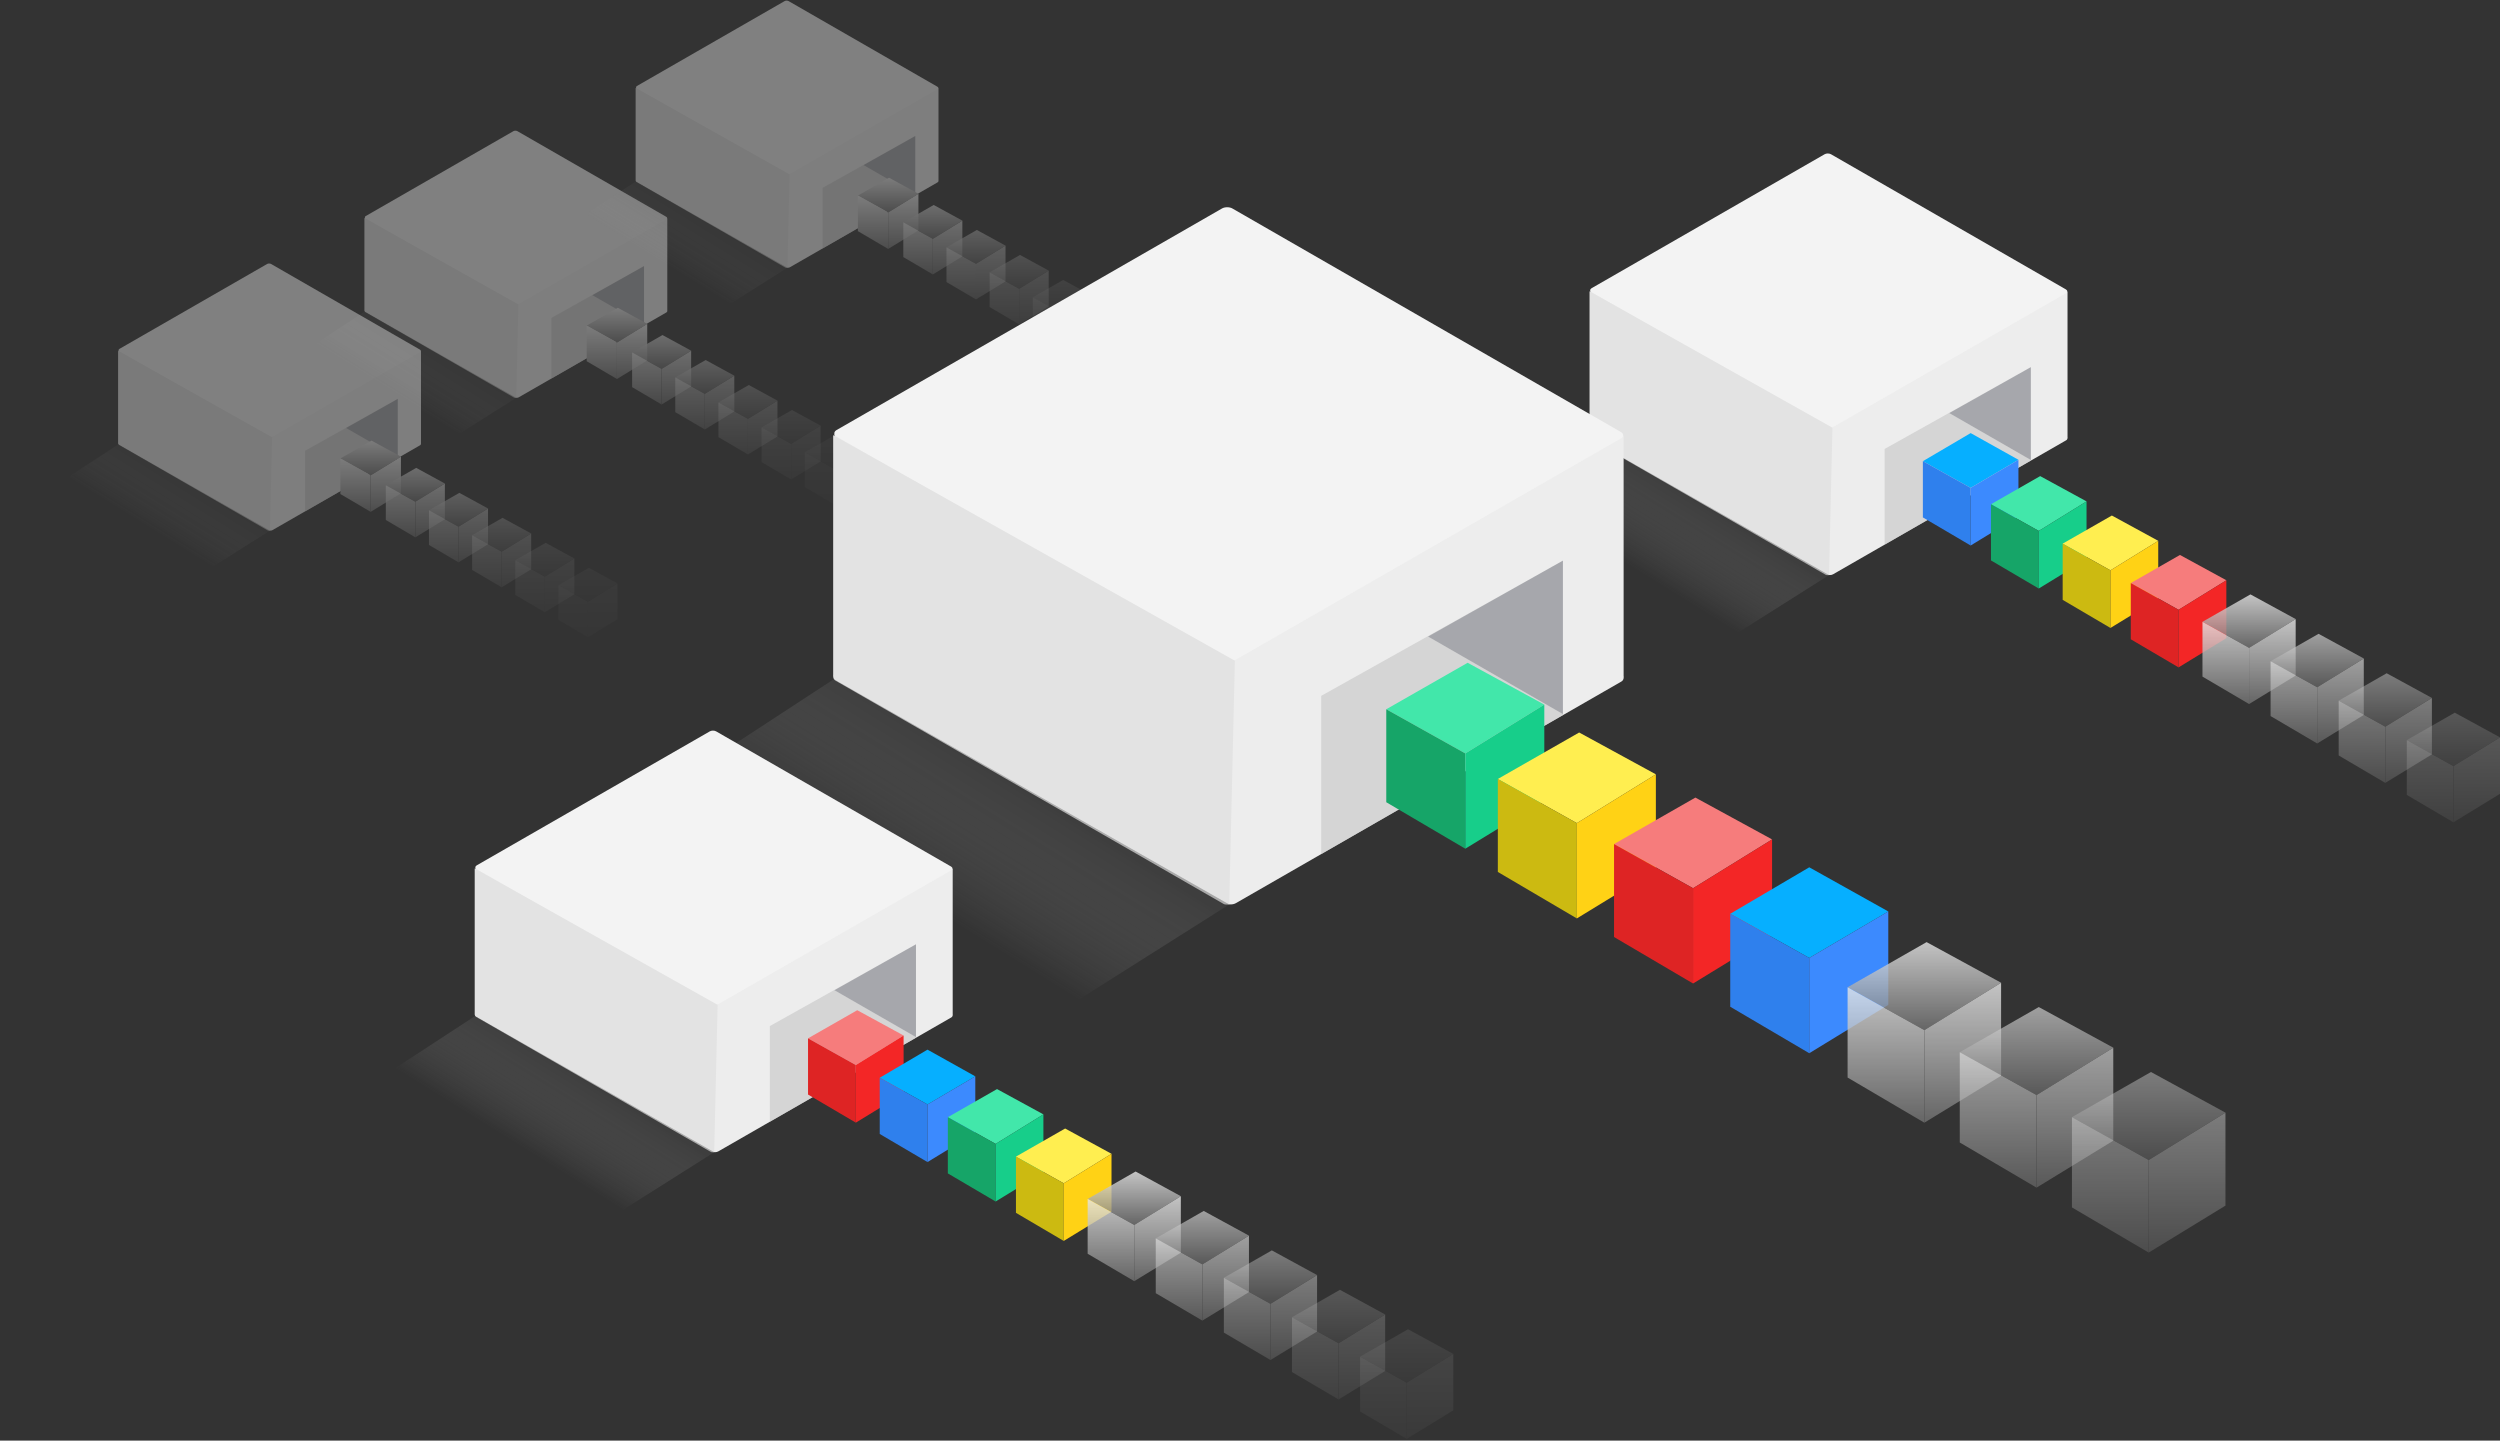 <svg width="564" height="325" viewBox="0 0 564 325" fill="none" xmlns="http://www.w3.org/2000/svg">
  <rect x="0" y="0" width="564" height="325" fill="#333333" stroke="none"/>
  <g opacity="0.4">
    <path fill-rule="evenodd" clip-rule="evenodd" d="M82.328 69.842V49.09C82.328 49.09 116.484 32.027 116.754 32.174L150.541 49.263V69.99C150.541 69.99 150.615 70.334 150.344 70.482L117.025 89.635C116.779 89.783 116.36 89.783 116.114 89.635L82.5 70.309C82.254 70.162 82.328 69.842 82.328 69.842Z" fill="#EDEDED"/>
    <path fill-rule="evenodd" clip-rule="evenodd" d="M82.5 48.745L115.819 29.592C116.065 29.444 116.484 29.444 116.73 29.592L150.319 48.917C150.565 49.065 150.565 49.311 150.319 49.458L117.025 68.587C116.779 68.735 116.36 68.735 116.114 68.587L82.5 49.286C82.254 49.139 82.254 48.893 82.5 48.745Z" fill="#F3F3F3"/>
    <path fill-rule="evenodd" clip-rule="evenodd" d="M116.938 68.68L116.451 89.749C116.303 89.749 116.125 89.776 116.002 89.726L82.412 70.401C82.166 70.253 82.215 69.909 82.215 69.909V49.182L116.938 68.68Z" fill="#E3E3E3"/>
    <path fill-rule="evenodd" clip-rule="evenodd" d="M124.4 71.717L145.293 60.03V73.38L124.4 85.396V71.717Z" fill="#C4C4C4" fill-opacity="0.6"/>
    <path fill-rule="evenodd" clip-rule="evenodd" d="M145.293 73.289L133.641 66.589L145.293 60.03V73.289Z" fill="#797B84" fill-opacity="0.5"/>
    <path opacity="0.4" d="M55.564 87.734L82.271 70.274L116.451 89.748L89.743 106.635L55.564 87.734Z" fill="url(#paint0_linear_8040_20466)"/>
    <path d="M132.355 73.456L139.386 69.438L146.016 73.054L139.185 77.273L132.355 73.456Z" fill="url(#paint1_linear_8040_20466)"/>
    <path d="M132.355 73.456V81.491L139.185 85.509V77.273L132.355 73.456Z" fill="url(#paint2_linear_8040_20466)"/>
    <path d="M139.185 77.272L146.015 73.054V81.331L139.185 85.509V77.272Z" fill="url(#paint3_linear_8040_20466)"/>
    <g opacity="0.8">
      <path d="M142.603 79.505L149.46 75.586L155.926 79.113L149.264 83.227L142.603 79.505Z" fill="url(#paint4_linear_8040_20466)"/>
      <path d="M142.603 79.505V87.342L149.264 91.261V83.228L142.603 79.505Z" fill="url(#paint5_linear_8040_20466)"/>
      <path d="M149.264 83.228L155.925 79.113V87.185L149.264 91.26V83.228Z" fill="url(#paint6_linear_8040_20466)"/>
    </g>
    <g opacity="0.6">
      <path d="M152.339 85.142L159.196 81.223L165.661 84.75L159 88.864L152.339 85.142Z" fill="url(#paint7_linear_8040_20466)"/>
      <path d="M152.339 85.141V92.978L159 96.896V88.864L152.339 85.141Z" fill="url(#paint8_linear_8040_20466)"/>
      <path d="M159 88.863L165.661 84.749V92.821L159 96.896V88.863Z" fill="url(#paint9_linear_8040_20466)"/>
    </g>
    <g opacity="0.4">
      <path d="M162.075 90.778L168.932 86.86L175.397 90.386L168.736 94.501L162.075 90.778Z" fill="url(#paint10_linear_8040_20466)"/>
      <path d="M162.075 90.778V98.615L168.736 102.534V94.501L162.075 90.778Z" fill="url(#paint11_linear_8040_20466)"/>
      <path d="M168.736 94.501L175.397 90.386V98.458L168.736 102.533V94.501Z" fill="url(#paint12_linear_8040_20466)"/>
    </g>
    <g opacity="0.2">
      <path d="M171.81 96.415L178.667 92.497L185.133 96.023L178.471 100.138L171.81 96.415Z" fill="url(#paint13_linear_8040_20466)"/>
      <path d="M171.81 96.415V104.252L178.471 108.17V100.138L171.81 96.415Z" fill="url(#paint14_linear_8040_20466)"/>
      <path d="M178.472 100.137L185.133 96.022V104.094L178.472 108.17V100.137Z" fill="url(#paint15_linear_8040_20466)"/>
    </g>
    <g opacity="0.1">
      <path d="M181.546 102.052L188.403 98.133L194.868 101.66L188.207 105.774L181.546 102.052Z" fill="url(#paint16_linear_8040_20466)"/>
      <path d="M181.546 102.051V109.888L188.207 113.806V105.773L181.546 102.051Z" fill="url(#paint17_linear_8040_20466)"/>
      <path d="M188.207 105.774L194.868 101.66V109.732L188.207 113.807V105.774Z" fill="url(#paint18_linear_8040_20466)"/>
    </g>
  </g>
  <g opacity="0.4">
    <path fill-rule="evenodd" clip-rule="evenodd" d="M26.764 99.808V79.056C26.764 79.056 60.919 61.992 61.19 62.14L94.977 79.228V99.955C94.977 99.955 95.05 100.299 94.78 100.447L61.461 119.601C61.215 119.748 60.796 119.748 60.55 119.601L26.936 100.275C26.69 100.127 26.764 99.808 26.764 99.808Z" fill="#EDEDED"/>
    <path fill-rule="evenodd" clip-rule="evenodd" d="M26.936 78.712L60.255 59.558C60.501 59.411 60.919 59.411 61.166 59.558L94.755 78.884C95.001 79.032 95.001 79.278 94.755 79.425L61.461 98.554C61.215 98.702 60.796 98.702 60.55 98.554L26.936 79.253C26.69 79.106 26.69 78.86 26.936 78.712Z" fill="#F3F3F3"/>
    <path fill-rule="evenodd" clip-rule="evenodd" d="M61.374 98.646L60.887 119.715C60.739 119.715 60.561 119.742 60.438 119.693L26.849 100.367C26.602 100.219 26.652 99.875 26.652 99.875V79.148L61.374 98.646Z" fill="#E3E3E3"/>
    <path fill-rule="evenodd" clip-rule="evenodd" d="M68.836 101.684L89.729 89.996V103.346L68.836 115.362V101.684Z" fill="#C4C4C4" fill-opacity="0.6"/>
    <path fill-rule="evenodd" clip-rule="evenodd" d="M89.729 103.255L78.077 96.555L89.729 89.996V103.255Z" fill="#797B84" fill-opacity="0.5"/>
    <path opacity="0.4" d="M0 117.701L26.707 100.241L60.887 119.715L34.179 136.602L0 117.701Z" fill="url(#paint19_linear_8040_20466)"/>
    <path d="M76.791 103.422L83.822 99.404L90.452 103.02L83.621 107.239L76.791 103.422Z" fill="url(#paint20_linear_8040_20466)"/>
    <path d="M76.791 103.423V111.459L83.621 115.477V107.24L76.791 103.423Z" fill="url(#paint21_linear_8040_20466)"/>
    <path d="M83.621 107.239L90.452 103.02V111.297L83.621 115.476V107.239Z" fill="url(#paint22_linear_8040_20466)"/>
    <g opacity="0.8">
      <path d="M87.039 109.472L93.896 105.553L100.362 109.08L93.7 113.194L87.039 109.472Z" fill="url(#paint23_linear_8040_20466)"/>
      <path d="M87.039 109.472V117.309L93.7 121.227V113.194L87.039 109.472Z" fill="url(#paint24_linear_8040_20466)"/>
      <path d="M93.7 113.193L100.362 109.079V117.151L93.7 121.226V113.193Z" fill="url(#paint25_linear_8040_20466)"/>
    </g>
    <g opacity="0.6">
      <path d="M96.775 115.108L103.632 111.189L110.098 114.716L103.436 118.83L96.775 115.108Z" fill="url(#paint26_linear_8040_20466)"/>
      <path d="M96.775 115.108V122.945L103.436 126.863V118.83L96.775 115.108Z" fill="url(#paint27_linear_8040_20466)"/>
      <path d="M103.436 118.83L110.098 114.716V122.788L103.436 126.863V118.83Z" fill="url(#paint28_linear_8040_20466)"/>
    </g>
    <g opacity="0.4">
      <path d="M106.511 120.745L113.368 116.827L119.834 120.353L113.172 124.468L106.511 120.745Z" fill="url(#paint29_linear_8040_20466)"/>
      <path d="M106.511 120.745V128.582L113.172 132.5V124.468L106.511 120.745Z" fill="url(#paint30_linear_8040_20466)"/>
      <path d="M113.172 124.468L119.833 120.354V128.425L113.172 132.501V124.468Z" fill="url(#paint31_linear_8040_20466)"/>
    </g>
    <g opacity="0.2">
      <path d="M116.247 126.38L123.104 122.462L129.569 125.989L122.908 130.103L116.247 126.38Z" fill="url(#paint32_linear_8040_20466)"/>
      <path d="M116.247 126.381V134.218L122.908 138.137V130.104L116.247 126.381Z" fill="url(#paint33_linear_8040_20466)"/>
      <path d="M122.908 130.103L129.569 125.989V134.061L122.908 138.136V130.103Z" fill="url(#paint34_linear_8040_20466)"/>
    </g>
    <g opacity="0.1">
      <path d="M125.983 132.018L132.84 128.099L139.305 131.626L132.644 135.74L125.983 132.018Z" fill="url(#paint35_linear_8040_20466)"/>
      <path d="M125.983 132.018V139.855L132.644 143.773V135.741L125.983 132.018Z" fill="url(#paint36_linear_8040_20466)"/>
      <path d="M132.644 135.74L139.305 131.626V139.698L132.644 143.773V135.74Z" fill="url(#paint37_linear_8040_20466)"/>
    </g>
  </g>
  <g opacity="0.4">
    <path fill-rule="evenodd" clip-rule="evenodd" d="M143.511 40.498V19.746C143.511 19.746 177.666 2.683 177.937 2.83L211.724 19.918V40.646C211.724 40.646 211.798 40.99 211.527 41.137L178.208 60.291C177.962 60.439 177.543 60.439 177.297 60.291L143.683 40.965C143.437 40.818 143.511 40.498 143.511 40.498Z" fill="#EDEDED"/>
    <path fill-rule="evenodd" clip-rule="evenodd" d="M143.683 19.402L177.002 0.249C177.248 0.101 177.667 0.101 177.913 0.249L211.502 19.575C211.749 19.722 211.749 19.968 211.502 20.116L178.209 39.245C177.962 39.392 177.544 39.392 177.297 39.245L143.683 19.943C143.437 19.796 143.437 19.55 143.683 19.402Z" fill="#F3F3F3"/>
    <path fill-rule="evenodd" clip-rule="evenodd" d="M178.121 39.336L177.634 60.405C177.486 60.405 177.308 60.432 177.185 60.383L143.596 41.057C143.35 40.91 143.399 40.566 143.399 40.566V19.838L178.121 39.336Z" fill="#E3E3E3"/>
    <path fill-rule="evenodd" clip-rule="evenodd" d="M185.583 42.374L206.476 30.687V44.037L185.583 56.053V42.374Z" fill="#C4C4C4" fill-opacity="0.6"/>
    <path fill-rule="evenodd" clip-rule="evenodd" d="M206.476 43.946L194.824 37.246L206.476 30.687V43.946Z" fill="#797B84" fill-opacity="0.5"/>
    <path opacity="0.4" d="M116.747 58.391L143.454 40.932L177.634 60.406L150.927 77.293L116.747 58.391Z" fill="url(#paint38_linear_8040_20466)"/>
    <path d="M193.538 44.113L200.569 40.095L207.199 43.711L200.369 47.93L193.538 44.113Z" fill="url(#paint39_linear_8040_20466)"/>
    <path d="M193.538 44.113V52.149L200.369 56.166V47.93L193.538 44.113Z" fill="url(#paint40_linear_8040_20466)"/>
    <path d="M200.368 47.929L207.199 43.71V51.987L200.368 56.166V47.929Z" fill="url(#paint41_linear_8040_20466)"/>
    <g opacity="0.8">
      <path d="M203.786 50.162L210.644 46.244L217.109 49.77L210.448 53.885L203.786 50.162Z" fill="url(#paint42_linear_8040_20466)"/>
      <path d="M203.786 50.162V57.999L210.448 61.917V53.885L203.786 50.162Z" fill="url(#paint43_linear_8040_20466)"/>
      <path d="M210.448 53.885L217.109 49.771V57.843L210.448 61.918V53.885Z" fill="url(#paint44_linear_8040_20466)"/>
    </g>
    <g opacity="0.6">
      <path d="M213.522 55.798L220.379 51.88L226.845 55.407L220.184 59.521L213.522 55.798Z" fill="url(#paint45_linear_8040_20466)"/>
      <path d="M213.522 55.798V63.635L220.184 67.554V59.521L213.522 55.798Z" fill="url(#paint46_linear_8040_20466)"/>
      <path d="M220.183 59.521L226.844 55.407V63.479L220.183 67.554V59.521Z" fill="url(#paint47_linear_8040_20466)"/>
    </g>
    <g opacity="0.4">
      <path d="M223.258 61.435L230.115 57.517L236.58 61.043L229.919 65.157L223.258 61.435Z" fill="url(#paint48_linear_8040_20466)"/>
      <path d="M223.258 61.435V69.272L229.919 73.19V65.158L223.258 61.435Z" fill="url(#paint49_linear_8040_20466)"/>
      <path d="M229.919 65.158L236.58 61.044V69.115L229.919 73.191V65.158Z" fill="url(#paint50_linear_8040_20466)"/>
    </g>
    <g opacity="0.2">
      <path d="M232.994 67.072L239.851 63.154L246.316 66.68L239.655 70.795L232.994 67.072Z" fill="url(#paint51_linear_8040_20466)"/>
      <path d="M232.994 67.072V74.909L239.655 78.828V70.795L232.994 67.072Z" fill="url(#paint52_linear_8040_20466)"/>
      <path d="M239.655 70.794L246.316 66.68V74.752L239.655 78.827V70.794Z" fill="url(#paint53_linear_8040_20466)"/>
    </g>
    <g opacity="0.1">
      <path d="M242.73 72.708L249.587 68.79L256.052 72.316L249.391 76.43L242.73 72.708Z" fill="url(#paint54_linear_8040_20466)"/>
      <path d="M242.73 72.709V80.545L249.391 84.464V76.431L242.73 72.709Z" fill="url(#paint55_linear_8040_20466)"/>
      <path d="M249.391 76.43L256.052 72.316V80.388L249.391 84.463V76.43Z" fill="url(#paint56_linear_8040_20466)"/>
    </g>
  </g>
  <path fill-rule="evenodd" clip-rule="evenodd" d="M358.776 98.323V65.571C358.776 65.571 412.682 38.641 413.11 38.874L466.432 65.843V98.555C466.432 98.555 466.549 99.099 466.121 99.331L413.537 129.56C413.149 129.793 412.488 129.793 412.099 129.56L359.048 99.06C358.66 98.827 358.776 98.323 358.776 98.323Z" fill="#EDEDED"/>
  <path fill-rule="evenodd" clip-rule="evenodd" d="M359.048 65.028L411.633 34.799C412.021 34.566 412.682 34.566 413.071 34.799L466.083 65.3C466.471 65.532 466.471 65.921 466.083 66.153L413.537 96.344C413.148 96.576 412.488 96.576 412.099 96.344L359.048 65.882C358.66 65.649 358.66 65.261 359.048 65.028Z" fill="#F3F3F3"/>
  <path fill-rule="evenodd" clip-rule="evenodd" d="M413.399 96.487L412.631 129.739C412.397 129.739 412.117 129.782 411.922 129.704L358.911 99.204C358.522 98.971 358.6 98.428 358.6 98.428V65.715L413.399 96.487Z" fill="#E3E3E3"/>
  <path fill-rule="evenodd" clip-rule="evenodd" d="M425.176 101.283L458.15 82.837V103.907L425.176 122.871V101.283Z" fill="#C4C4C4" fill-opacity="0.6"/>
  <path fill-rule="evenodd" clip-rule="evenodd" d="M458.15 103.763L439.761 93.189L458.15 82.837V103.763Z" fill="#797B84" fill-opacity="0.5"/>
  <path d="M433.799 104.045L444.579 97.704L455.359 103.728L444.579 110.069L433.799 104.045Z" fill="#06AFFF"/>
  <path d="M433.799 104.045V116.727L444.579 123.069V110.069L433.799 104.045Z" fill="#2F80ED"/>
  <path d="M444.579 110.069L455.359 103.728V116.473L444.579 123.068V110.069Z" fill="#3C8AFE"/>
  <path d="M449.165 113.749L460.262 107.408L470.725 113.115L459.945 119.773L449.165 113.749Z" fill="#42E7AA"/>
  <path d="M449.165 113.749V126.431L459.945 132.772V119.773L449.165 113.749Z" fill="#16A568"/>
  <path d="M459.944 119.773L470.724 113.114V126.177L459.944 132.772V119.773Z" fill="#17CE8A"/>
  <path d="M465.338 122.644L476.435 116.303L486.898 122.01L476.118 128.668L465.338 122.644Z" fill="#FFEE50"/>
  <path d="M465.338 122.645V135.327L476.118 141.668V128.669L465.338 122.645Z" fill="#CCBA11"/>
  <path d="M476.118 128.669L486.898 122.01V135.073L476.118 141.668V128.669Z" fill="#FFD215"/>
  <path d="M480.704 131.539L491.801 125.198L502.264 130.905L491.484 137.564L480.704 131.539Z" fill="#F67C7C"/>
  <path d="M480.704 131.54V144.222L491.484 150.563V137.564L480.704 131.54Z" fill="#DE2424"/>
  <path d="M491.484 137.564L502.264 130.906V143.969L491.484 150.563V137.564Z" fill="#F32626"/>
  <path opacity="0.4" d="M316.537 126.561L358.687 99.006L412.631 129.74L370.48 156.392L316.537 126.561Z" fill="url(#paint57_linear_8040_20466)"/>
  <g opacity="0.8">
    <path d="M496.878 140.279L507.7 134.095L517.904 139.661L507.391 146.154L496.878 140.279Z" fill="url(#paint58_linear_8040_20466)"/>
    <path d="M496.878 140.279V152.647L507.391 158.831V146.154L496.878 140.279Z" fill="url(#paint59_linear_8040_20466)"/>
    <path d="M507.391 146.154L517.904 139.661V152.4L507.391 158.832V146.154Z" fill="url(#paint60_linear_8040_20466)"/>
  </g>
  <g opacity="0.6">
    <path d="M512.243 149.174L523.066 142.99L533.269 148.556L522.756 155.049L512.243 149.174Z" fill="url(#paint61_linear_8040_20466)"/>
    <path d="M512.243 149.174V161.543L522.756 167.727V155.049L512.243 149.174Z" fill="url(#paint62_linear_8040_20466)"/>
    <path d="M522.756 155.05L533.269 148.557V161.296L522.756 167.728V155.05Z" fill="url(#paint63_linear_8040_20466)"/>
  </g>
  <g opacity="0.4">
    <path d="M527.608 158.07L538.431 151.886L548.635 157.452L538.122 163.945L527.608 158.07Z" fill="url(#paint64_linear_8040_20466)"/>
    <path d="M527.608 158.07V170.438L538.122 176.622V163.945L527.608 158.07Z" fill="url(#paint65_linear_8040_20466)"/>
    <path d="M538.122 163.946L548.635 157.452V170.192L538.122 176.623V163.946Z" fill="url(#paint66_linear_8040_20466)"/>
  </g>
  <g opacity="0.2">
    <path d="M542.974 166.965L553.796 160.781L564 166.347L553.487 172.84L542.974 166.965Z" fill="url(#paint67_linear_8040_20466)"/>
    <path d="M542.974 166.965V179.334L553.487 185.518V172.84L542.974 166.965Z" fill="url(#paint68_linear_8040_20466)"/>
    <path d="M553.487 172.841L564 166.347V179.087L553.487 185.518V172.841Z" fill="url(#paint69_linear_8040_20466)"/>
  </g>
  <path fill-rule="evenodd" clip-rule="evenodd" d="M188.257 152.092V97.931C188.257 97.931 277.401 53.396 278.108 53.781L366.288 98.38V152.477C366.288 152.477 366.48 153.376 365.773 153.761L278.815 203.75C278.172 204.135 277.079 204.135 276.437 203.75L188.707 153.311C188.064 152.926 188.257 152.092 188.257 152.092Z" fill="#EDEDED"/>
  <path fill-rule="evenodd" clip-rule="evenodd" d="M188.706 97.033L275.665 47.043C276.308 46.658 277.401 46.658 278.043 47.043L365.709 97.482C366.352 97.867 366.352 98.509 365.709 98.894L278.815 148.819C278.172 149.204 277.079 149.204 276.437 148.819L188.706 98.445C188.064 98.06 188.064 97.418 188.706 97.033Z" fill="#F3F3F3"/>
  <path fill-rule="evenodd" clip-rule="evenodd" d="M278.586 149.058L277.315 204.047C276.93 204.047 276.465 204.117 276.144 203.989L188.478 153.55C187.836 153.165 187.964 152.267 187.964 152.267V98.17L278.586 149.058Z" fill="#E3E3E3"/>
  <path fill-rule="evenodd" clip-rule="evenodd" d="M298.062 156.988L352.591 126.484V161.328L298.062 192.688V156.988Z" fill="#C4C4C4" fill-opacity="0.6"/>
  <path fill-rule="evenodd" clip-rule="evenodd" d="M352.591 161.09L322.18 143.603L352.591 126.484V161.09Z" fill="#797B84" fill-opacity="0.5"/>
  <path d="M312.742 160.008L331.094 149.522L348.396 158.96L330.569 169.971L312.742 160.008Z" fill="#42E7AA"/>
  <path d="M312.742 160.008V180.981L330.569 191.468V169.97L312.742 160.008Z" fill="#16A568"/>
  <path d="M330.569 169.971L348.396 158.96V180.563L330.569 191.469V169.971Z" fill="#17CE8A"/>
  <path d="M337.91 175.738L356.261 165.251L373.564 174.689L355.737 185.7L337.91 175.738Z" fill="#FFEE50"/>
  <path d="M337.91 175.738V196.711L355.737 207.198V185.7L337.91 175.738Z" fill="#CCBA11"/>
  <path d="M355.737 185.701L373.564 174.69V196.292L355.737 207.198V185.701Z" fill="#FFD215"/>
  <path d="M364.127 190.419L382.478 179.933L399.781 189.37L381.954 200.381L364.127 190.419Z" fill="#F67C7C"/>
  <path d="M364.127 190.419V211.392L381.954 221.879V200.382L364.127 190.419Z" fill="#DE2424"/>
  <path d="M381.953 200.382L399.78 189.372V210.974L381.953 221.88V200.382Z" fill="#F32626"/>
  <path d="M390.342 206.148L408.169 195.662L425.996 205.624L408.169 216.11L390.342 206.148Z" fill="#06AFFF"/>
  <path d="M390.342 206.148V227.121L408.169 237.607V216.11L390.342 206.148Z" fill="#2F80ED"/>
  <path d="M408.169 216.111L425.996 205.625V226.702L408.169 237.608V216.111Z" fill="#3C8AFE"/>
  <g opacity="0.8">
    <path d="M416.816 222.724L434.641 212.539L451.448 221.706L434.132 232.401L416.816 222.724Z" fill="url(#paint70_linear_8040_20466)"/>
    <path d="M416.816 222.724V243.095L434.132 253.281V232.4L416.816 222.724Z" fill="url(#paint71_linear_8040_20466)"/>
    <path d="M434.132 232.401L451.448 221.706V242.688L434.132 253.281V232.401Z" fill="url(#paint72_linear_8040_20466)"/>
  </g>
  <g opacity="0.6">
    <path d="M442.124 237.376L459.949 227.19L476.756 236.357L459.44 247.052L442.124 237.376Z" fill="url(#paint73_linear_8040_20466)"/>
    <path d="M442.124 237.375V257.747L459.44 267.933V247.052L442.124 237.375Z" fill="url(#paint74_linear_8040_20466)"/>
    <path d="M459.44 247.052L476.755 236.357V257.34L459.44 267.933V247.052Z" fill="url(#paint75_linear_8040_20466)"/>
  </g>
  <g opacity="0.4">
    <path d="M467.431 252.028L485.256 241.842L502.063 251.009L484.747 261.704L467.431 252.028Z" fill="url(#paint76_linear_8040_20466)"/>
    <path d="M467.431 252.027V272.399L484.747 282.585V261.704L467.431 252.027Z" fill="url(#paint77_linear_8040_20466)"/>
    <path d="M484.747 261.704L502.063 251.009V271.991L484.747 282.585V261.704Z" fill="url(#paint78_linear_8040_20466)"/>
  </g>
  <path opacity="0.4" d="M118.406 198.79L188.109 153.221L277.316 204.046L207.612 248.121L118.406 198.79Z" fill="url(#paint79_linear_8040_20466)"/>
  <path fill-rule="evenodd" clip-rule="evenodd" d="M107.271 228.523V195.772C107.271 195.772 161.176 168.841 161.604 169.074L214.927 196.044V228.756C214.927 228.756 215.043 229.299 214.616 229.532L162.031 259.761C161.643 259.994 160.982 259.994 160.593 259.761L107.543 229.26C107.154 229.028 107.271 228.523 107.271 228.523Z" fill="#EDEDED"/>
  <path fill-rule="evenodd" clip-rule="evenodd" d="M107.542 195.229L160.127 165C160.515 164.767 161.176 164.767 161.565 165L214.577 195.501C214.965 195.734 214.965 196.122 214.577 196.355L162.031 226.545C161.643 226.778 160.982 226.778 160.593 226.545L107.542 196.083C107.154 195.85 107.154 195.462 107.542 195.229Z" fill="#F3F3F3"/>
  <path fill-rule="evenodd" clip-rule="evenodd" d="M161.893 226.689L161.124 259.941C160.891 259.941 160.611 259.983 160.416 259.906L107.404 229.405C107.016 229.172 107.094 228.629 107.094 228.629V195.917L161.893 226.689Z" fill="#E3E3E3"/>
  <path fill-rule="evenodd" clip-rule="evenodd" d="M173.669 231.484L206.644 213.038V234.108L173.669 253.072V231.484Z" fill="#C4C4C4" fill-opacity="0.6"/>
  <path fill-rule="evenodd" clip-rule="evenodd" d="M206.644 233.964L188.254 223.39L206.644 213.038V233.964Z" fill="#797B84" fill-opacity="0.5"/>
  <path d="M182.292 234.246L193.39 227.904L203.853 233.611L193.073 240.27L182.292 234.246Z" fill="#F67C7C"/>
  <path d="M182.292 234.246V246.929L193.072 253.27V240.27L182.292 234.246Z" fill="#DE2424"/>
  <path d="M193.072 240.27L203.852 233.612V246.675L193.072 253.27V240.27Z" fill="#F32626"/>
  <path d="M198.467 243.141L209.247 236.8L220.027 242.824L209.247 249.165L198.467 243.141Z" fill="#06AFFF"/>
  <path d="M198.467 243.142V255.824L209.247 262.165V249.166L198.467 243.142Z" fill="#2F80ED"/>
  <path d="M209.247 249.165L220.027 242.824V255.57L209.247 262.165V249.165Z" fill="#3C8AFE"/>
  <path d="M213.832 252.037L224.929 245.696L235.392 251.403L224.612 258.061L213.832 252.037Z" fill="#42E7AA"/>
  <path d="M213.832 252.037V264.72L224.612 271.061V258.061L213.832 252.037Z" fill="#16A568"/>
  <path d="M224.612 258.061L235.392 251.402V264.465L224.612 271.06V258.061Z" fill="#17CE8A"/>
  <path d="M229.198 260.932L240.295 254.591L250.758 260.298L239.978 266.956L229.198 260.932Z" fill="#FFEE50"/>
  <path d="M229.198 260.933V273.616L239.978 279.957V266.957L229.198 260.933Z" fill="#CCBA11"/>
  <path d="M239.977 266.957L250.757 260.298V273.361L239.977 279.956V266.957Z" fill="#FFD215"/>
  <path opacity="0.4" d="M65.031 256.762L107.181 229.207L161.124 259.941L118.974 286.593L65.031 256.762Z" fill="url(#paint80_linear_8040_20466)"/>
  <g opacity="0.8">
    <path d="M245.372 270.48L256.194 264.296L266.398 269.862L255.885 276.355L245.372 270.48Z" fill="url(#paint81_linear_8040_20466)"/>
    <path d="M245.372 270.479V282.848L255.885 289.032V276.354L245.372 270.479Z" fill="url(#paint82_linear_8040_20466)"/>
    <path d="M255.885 276.355L266.398 269.862V282.601L255.885 289.033V276.355Z" fill="url(#paint83_linear_8040_20466)"/>
  </g>
  <g opacity="0.6">
    <path d="M260.737 279.376L271.559 273.191L281.763 278.757L271.25 285.251L260.737 279.376Z" fill="url(#paint84_linear_8040_20466)"/>
    <path d="M260.737 279.375V291.743L271.25 297.928V285.25L260.737 279.375Z" fill="url(#paint85_linear_8040_20466)"/>
    <path d="M271.25 285.251L281.763 278.758V291.497L271.25 297.929V285.251Z" fill="url(#paint86_linear_8040_20466)"/>
  </g>
  <g opacity="0.4">
    <path d="M276.102 288.272L286.925 282.087L297.129 287.653L286.615 294.147L276.102 288.272Z" fill="url(#paint87_linear_8040_20466)"/>
    <path d="M276.102 288.271V300.639L286.615 306.823V294.145L276.102 288.271Z" fill="url(#paint88_linear_8040_20466)"/>
    <path d="M286.615 294.147L297.129 287.653V300.393L286.615 306.824V294.147Z" fill="url(#paint89_linear_8040_20466)"/>
  </g>
  <g opacity="0.2">
    <path d="M291.468 297.168L302.29 290.983L312.494 296.549L301.981 303.043L291.468 297.168Z" fill="url(#paint90_linear_8040_20466)"/>
    <path d="M291.468 297.167V309.536L301.981 315.72V303.042L291.468 297.167Z" fill="url(#paint91_linear_8040_20466)"/>
    <path d="M301.981 303.043L312.494 296.549V309.289L301.981 315.72V303.043Z" fill="url(#paint92_linear_8040_20466)"/>
  </g>
  <g opacity="0.1">
    <path d="M306.833 306.063L317.655 299.878L327.859 305.444L317.346 311.938L306.833 306.063Z" fill="url(#paint93_linear_8040_20466)"/>
    <path d="M306.833 306.062V318.431L317.346 324.615V311.937L306.833 306.062Z" fill="url(#paint94_linear_8040_20466)"/>
    <path d="M317.346 311.938L327.859 305.445V318.184L317.346 324.616V311.938Z" fill="url(#paint95_linear_8040_20466)"/>
  </g>
  <defs>
    <linearGradient id="paint0_linear_8040_20466" x1="93.08" y1="94.135" x2="101.672" y2="80.305" gradientUnits="userSpaceOnUse">
      <stop offset="0.133" stop-color="#C4C4C4" stop-opacity="0"/>
      <stop offset="1" stop-color="#484848"/>
    </linearGradient>
    <linearGradient id="paint1_linear_8040_20466" x1="139.185" y1="69.438" x2="139.185" y2="77.274" gradientUnits="userSpaceOnUse">
      <stop stop-color="#E8E8E8"/>
      <stop offset="1" stop-color="#727272"/>
    </linearGradient>
    <linearGradient id="paint2_linear_8040_20466" x1="135.77" y1="73.456" x2="135.77" y2="85.511" gradientUnits="userSpaceOnUse">
      <stop stop-color="#E8E8E8"/>
      <stop offset="1" stop-color="#727272"/>
    </linearGradient>
    <linearGradient id="paint3_linear_8040_20466" x1="142.6" y1="73.054" x2="142.6" y2="85.511" gradientUnits="userSpaceOnUse">
      <stop stop-color="#E8E8E8"/>
      <stop offset="1" stop-color="#727272"/>
    </linearGradient>
    <linearGradient id="paint4_linear_8040_20466" x1="149.265" y1="75.586" x2="149.265" y2="83.228" gradientUnits="userSpaceOnUse">
      <stop stop-color="#E8E8E8"/>
      <stop offset="1" stop-color="#727272"/>
    </linearGradient>
    <linearGradient id="paint5_linear_8040_20466" x1="145.934" y1="79.505" x2="145.934" y2="91.262" gradientUnits="userSpaceOnUse">
      <stop stop-color="#E8E8E8"/>
      <stop offset="1" stop-color="#727272"/>
    </linearGradient>
    <linearGradient id="paint6_linear_8040_20466" x1="152.595" y1="79.113" x2="152.595" y2="91.262" gradientUnits="userSpaceOnUse">
      <stop stop-color="#E8E8E8"/>
      <stop offset="1" stop-color="#727272"/>
    </linearGradient>
    <linearGradient id="paint7_linear_8040_20466" x1="159" y1="81.223" x2="159" y2="88.865" gradientUnits="userSpaceOnUse">
      <stop stop-color="#E8E8E8"/>
      <stop offset="1" stop-color="#727272"/>
    </linearGradient>
    <linearGradient id="paint8_linear_8040_20466" x1="155.669" y1="85.141" x2="155.669" y2="96.898" gradientUnits="userSpaceOnUse">
      <stop stop-color="#E8E8E8"/>
      <stop offset="1" stop-color="#727272"/>
    </linearGradient>
    <linearGradient id="paint9_linear_8040_20466" x1="162.331" y1="84.749" x2="162.331" y2="96.898" gradientUnits="userSpaceOnUse">
      <stop stop-color="#E8E8E8"/>
      <stop offset="1" stop-color="#727272"/>
    </linearGradient>
    <linearGradient id="paint10_linear_8040_20466" x1="168.736" y1="86.86" x2="168.736" y2="94.502" gradientUnits="userSpaceOnUse">
      <stop stop-color="#E8E8E8"/>
      <stop offset="1" stop-color="#727272"/>
    </linearGradient>
    <linearGradient id="paint11_linear_8040_20466" x1="165.406" y1="90.778" x2="165.406" y2="102.535" gradientUnits="userSpaceOnUse">
      <stop stop-color="#E8E8E8"/>
      <stop offset="1" stop-color="#727272"/>
    </linearGradient>
    <linearGradient id="paint12_linear_8040_20466" x1="172.066" y1="90.386" x2="172.066" y2="102.535" gradientUnits="userSpaceOnUse">
      <stop stop-color="#E8E8E8"/>
      <stop offset="1" stop-color="#727272"/>
    </linearGradient>
    <linearGradient id="paint13_linear_8040_20466" x1="178.472" y1="92.497" x2="178.472" y2="100.139" gradientUnits="userSpaceOnUse">
      <stop stop-color="#E8E8E8"/>
      <stop offset="1" stop-color="#727272"/>
    </linearGradient>
    <linearGradient id="paint14_linear_8040_20466" x1="175.141" y1="96.415" x2="175.141" y2="108.172" gradientUnits="userSpaceOnUse">
      <stop stop-color="#E8E8E8"/>
      <stop offset="1" stop-color="#727272"/>
    </linearGradient>
    <linearGradient id="paint15_linear_8040_20466" x1="181.803" y1="96.022" x2="181.803" y2="108.171" gradientUnits="userSpaceOnUse">
      <stop stop-color="#E8E8E8"/>
      <stop offset="1" stop-color="#727272"/>
    </linearGradient>
    <linearGradient id="paint16_linear_8040_20466" x1="188.207" y1="98.133" x2="188.207" y2="105.775" gradientUnits="userSpaceOnUse">
      <stop stop-color="#E8E8E8"/>
      <stop offset="1" stop-color="#727272"/>
    </linearGradient>
    <linearGradient id="paint17_linear_8040_20466" x1="184.876" y1="102.051" x2="184.876" y2="113.808" gradientUnits="userSpaceOnUse">
      <stop stop-color="#E8E8E8"/>
      <stop offset="1" stop-color="#727272"/>
    </linearGradient>
    <linearGradient id="paint18_linear_8040_20466" x1="191.538" y1="101.66" x2="191.538" y2="113.809" gradientUnits="userSpaceOnUse">
      <stop stop-color="#E8E8E8"/>
      <stop offset="1" stop-color="#727272"/>
    </linearGradient>
    <linearGradient id="paint19_linear_8040_20466" x1="37.517" y1="124.101" x2="46.108" y2="110.271" gradientUnits="userSpaceOnUse">
      <stop offset="0.133" stop-color="#C4C4C4" stop-opacity="0"/>
      <stop offset="1" stop-color="#484848"/>
    </linearGradient>
    <linearGradient id="paint20_linear_8040_20466" x1="83.622" y1="99.404" x2="83.622" y2="107.24" gradientUnits="userSpaceOnUse">
      <stop stop-color="#E8E8E8"/>
      <stop offset="1" stop-color="#727272"/>
    </linearGradient>
    <linearGradient id="paint21_linear_8040_20466" x1="80.206" y1="103.423" x2="80.206" y2="115.478" gradientUnits="userSpaceOnUse">
      <stop stop-color="#E8E8E8"/>
      <stop offset="1" stop-color="#727272"/>
    </linearGradient>
    <linearGradient id="paint22_linear_8040_20466" x1="87.037" y1="103.02" x2="87.037" y2="115.477" gradientUnits="userSpaceOnUse">
      <stop stop-color="#E8E8E8"/>
      <stop offset="1" stop-color="#727272"/>
    </linearGradient>
    <linearGradient id="paint23_linear_8040_20466" x1="93.701" y1="105.553" x2="93.701" y2="113.195" gradientUnits="userSpaceOnUse">
      <stop stop-color="#E8E8E8"/>
      <stop offset="1" stop-color="#727272"/>
    </linearGradient>
    <linearGradient id="paint24_linear_8040_20466" x1="90.37" y1="109.472" x2="90.37" y2="121.229" gradientUnits="userSpaceOnUse">
      <stop stop-color="#E8E8E8"/>
      <stop offset="1" stop-color="#727272"/>
    </linearGradient>
    <linearGradient id="paint25_linear_8040_20466" x1="97.031" y1="109.079" x2="97.031" y2="121.228" gradientUnits="userSpaceOnUse">
      <stop stop-color="#E8E8E8"/>
      <stop offset="1" stop-color="#727272"/>
    </linearGradient>
    <linearGradient id="paint26_linear_8040_20466" x1="103.437" y1="111.189" x2="103.437" y2="118.832" gradientUnits="userSpaceOnUse">
      <stop stop-color="#E8E8E8"/>
      <stop offset="1" stop-color="#727272"/>
    </linearGradient>
    <linearGradient id="paint27_linear_8040_20466" x1="100.106" y1="115.108" x2="100.106" y2="126.865" gradientUnits="userSpaceOnUse">
      <stop stop-color="#E8E8E8"/>
      <stop offset="1" stop-color="#727272"/>
    </linearGradient>
    <linearGradient id="paint28_linear_8040_20466" x1="106.767" y1="114.716" x2="106.767" y2="126.865" gradientUnits="userSpaceOnUse">
      <stop stop-color="#E8E8E8"/>
      <stop offset="1" stop-color="#727272"/>
    </linearGradient>
    <linearGradient id="paint29_linear_8040_20466" x1="113.173" y1="116.827" x2="113.173" y2="124.469" gradientUnits="userSpaceOnUse">
      <stop stop-color="#E8E8E8"/>
      <stop offset="1" stop-color="#727272"/>
    </linearGradient>
    <linearGradient id="paint30_linear_8040_20466" x1="109.842" y1="120.745" x2="109.842" y2="132.502" gradientUnits="userSpaceOnUse">
      <stop stop-color="#E8E8E8"/>
      <stop offset="1" stop-color="#727272"/>
    </linearGradient>
    <linearGradient id="paint31_linear_8040_20466" x1="116.503" y1="120.354" x2="116.503" y2="132.502" gradientUnits="userSpaceOnUse">
      <stop stop-color="#E8E8E8"/>
      <stop offset="1" stop-color="#727272"/>
    </linearGradient>
    <linearGradient id="paint32_linear_8040_20466" x1="122.908" y1="122.462" x2="122.908" y2="130.104" gradientUnits="userSpaceOnUse">
      <stop stop-color="#E8E8E8"/>
      <stop offset="1" stop-color="#727272"/>
    </linearGradient>
    <linearGradient id="paint33_linear_8040_20466" x1="119.577" y1="126.381" x2="119.577" y2="138.138" gradientUnits="userSpaceOnUse">
      <stop stop-color="#E8E8E8"/>
      <stop offset="1" stop-color="#727272"/>
    </linearGradient>
    <linearGradient id="paint34_linear_8040_20466" x1="126.239" y1="125.989" x2="126.239" y2="138.138" gradientUnits="userSpaceOnUse">
      <stop stop-color="#E8E8E8"/>
      <stop offset="1" stop-color="#727272"/>
    </linearGradient>
    <linearGradient id="paint35_linear_8040_20466" x1="132.644" y1="128.099" x2="132.644" y2="135.741" gradientUnits="userSpaceOnUse">
      <stop stop-color="#E8E8E8"/>
      <stop offset="1" stop-color="#727272"/>
    </linearGradient>
    <linearGradient id="paint36_linear_8040_20466" x1="129.313" y1="132.018" x2="129.313" y2="143.775" gradientUnits="userSpaceOnUse">
      <stop stop-color="#E8E8E8"/>
      <stop offset="1" stop-color="#727272"/>
    </linearGradient>
    <linearGradient id="paint37_linear_8040_20466" x1="135.975" y1="131.626" x2="135.975" y2="143.775" gradientUnits="userSpaceOnUse">
      <stop stop-color="#E8E8E8"/>
      <stop offset="1" stop-color="#727272"/>
    </linearGradient>
    <linearGradient id="paint38_linear_8040_20466" x1="154.264" y1="64.792" x2="162.855" y2="50.962" gradientUnits="userSpaceOnUse">
      <stop offset="0.133" stop-color="#C4C4C4" stop-opacity="0"/>
      <stop offset="1" stop-color="#484848"/>
    </linearGradient>
    <linearGradient id="paint39_linear_8040_20466" x1="200.369" y1="40.095" x2="200.369" y2="47.931" gradientUnits="userSpaceOnUse">
      <stop stop-color="#E8E8E8"/>
      <stop offset="1" stop-color="#727272"/>
    </linearGradient>
    <linearGradient id="paint40_linear_8040_20466" x1="196.953" y1="44.113" x2="196.953" y2="56.168" gradientUnits="userSpaceOnUse">
      <stop stop-color="#E8E8E8"/>
      <stop offset="1" stop-color="#727272"/>
    </linearGradient>
    <linearGradient id="paint41_linear_8040_20466" x1="203.784" y1="43.71" x2="203.784" y2="56.168" gradientUnits="userSpaceOnUse">
      <stop stop-color="#E8E8E8"/>
      <stop offset="1" stop-color="#727272"/>
    </linearGradient>
    <linearGradient id="paint42_linear_8040_20466" x1="210.448" y1="46.244" x2="210.448" y2="53.886" gradientUnits="userSpaceOnUse">
      <stop stop-color="#E8E8E8"/>
      <stop offset="1" stop-color="#727272"/>
    </linearGradient>
    <linearGradient id="paint43_linear_8040_20466" x1="207.117" y1="50.162" x2="207.117" y2="61.919" gradientUnits="userSpaceOnUse">
      <stop stop-color="#E8E8E8"/>
      <stop offset="1" stop-color="#727272"/>
    </linearGradient>
    <linearGradient id="paint44_linear_8040_20466" x1="213.778" y1="49.771" x2="213.778" y2="61.92" gradientUnits="userSpaceOnUse">
      <stop stop-color="#E8E8E8"/>
      <stop offset="1" stop-color="#727272"/>
    </linearGradient>
    <linearGradient id="paint45_linear_8040_20466" x1="220.184" y1="51.88" x2="220.184" y2="59.522" gradientUnits="userSpaceOnUse">
      <stop stop-color="#E8E8E8"/>
      <stop offset="1" stop-color="#727272"/>
    </linearGradient>
    <linearGradient id="paint46_linear_8040_20466" x1="216.853" y1="55.798" x2="216.853" y2="67.555" gradientUnits="userSpaceOnUse">
      <stop stop-color="#E8E8E8"/>
      <stop offset="1" stop-color="#727272"/>
    </linearGradient>
    <linearGradient id="paint47_linear_8040_20466" x1="223.514" y1="55.407" x2="223.514" y2="67.556" gradientUnits="userSpaceOnUse">
      <stop stop-color="#E8E8E8"/>
      <stop offset="1" stop-color="#727272"/>
    </linearGradient>
    <linearGradient id="paint48_linear_8040_20466" x1="229.919" y1="57.517" x2="229.919" y2="65.159" gradientUnits="userSpaceOnUse">
      <stop stop-color="#E8E8E8"/>
      <stop offset="1" stop-color="#727272"/>
    </linearGradient>
    <linearGradient id="paint49_linear_8040_20466" x1="226.589" y1="61.435" x2="226.589" y2="73.192" gradientUnits="userSpaceOnUse">
      <stop stop-color="#E8E8E8"/>
      <stop offset="1" stop-color="#727272"/>
    </linearGradient>
    <linearGradient id="paint50_linear_8040_20466" x1="233.25" y1="61.044" x2="233.25" y2="73.192" gradientUnits="userSpaceOnUse">
      <stop stop-color="#E8E8E8"/>
      <stop offset="1" stop-color="#727272"/>
    </linearGradient>
    <linearGradient id="paint51_linear_8040_20466" x1="239.655" y1="63.154" x2="239.655" y2="70.796" gradientUnits="userSpaceOnUse">
      <stop stop-color="#E8E8E8"/>
      <stop offset="1" stop-color="#727272"/>
    </linearGradient>
    <linearGradient id="paint52_linear_8040_20466" x1="236.324" y1="67.072" x2="236.324" y2="78.829" gradientUnits="userSpaceOnUse">
      <stop stop-color="#E8E8E8"/>
      <stop offset="1" stop-color="#727272"/>
    </linearGradient>
    <linearGradient id="paint53_linear_8040_20466" x1="242.986" y1="66.68" x2="242.986" y2="78.829" gradientUnits="userSpaceOnUse">
      <stop stop-color="#E8E8E8"/>
      <stop offset="1" stop-color="#727272"/>
    </linearGradient>
    <linearGradient id="paint54_linear_8040_20466" x1="249.391" y1="68.79" x2="249.391" y2="76.432" gradientUnits="userSpaceOnUse">
      <stop stop-color="#E8E8E8"/>
      <stop offset="1" stop-color="#727272"/>
    </linearGradient>
    <linearGradient id="paint55_linear_8040_20466" x1="246.061" y1="72.709" x2="246.061" y2="84.466" gradientUnits="userSpaceOnUse">
      <stop stop-color="#E8E8E8"/>
      <stop offset="1" stop-color="#727272"/>
    </linearGradient>
    <linearGradient id="paint56_linear_8040_20466" x1="252.722" y1="72.316" x2="252.722" y2="84.465" gradientUnits="userSpaceOnUse">
      <stop stop-color="#E8E8E8"/>
      <stop offset="1" stop-color="#727272"/>
    </linearGradient>
    <linearGradient id="paint57_linear_8040_20466" x1="375.747" y1="136.663" x2="389.307" y2="114.836" gradientUnits="userSpaceOnUse">
      <stop offset="0.133" stop-color="#C4C4C4" stop-opacity="0"/>
      <stop offset="1" stop-color="#484848"/>
    </linearGradient>
    <linearGradient id="paint58_linear_8040_20466" x1="507.392" y1="134.095" x2="507.392" y2="146.156" gradientUnits="userSpaceOnUse">
      <stop stop-color="#E8E8E8"/>
      <stop offset="1" stop-color="#727272"/>
    </linearGradient>
    <linearGradient id="paint59_linear_8040_20466" x1="502.135" y1="140.279" x2="502.135" y2="158.834" gradientUnits="userSpaceOnUse">
      <stop stop-color="#E8E8E8"/>
      <stop offset="1" stop-color="#727272"/>
    </linearGradient>
    <linearGradient id="paint60_linear_8040_20466" x1="512.648" y1="139.661" x2="512.648" y2="158.835" gradientUnits="userSpaceOnUse">
      <stop stop-color="#E8E8E8"/>
      <stop offset="1" stop-color="#727272"/>
    </linearGradient>
    <linearGradient id="paint61_linear_8040_20466" x1="522.757" y1="142.99" x2="522.757" y2="155.051" gradientUnits="userSpaceOnUse">
      <stop stop-color="#E8E8E8"/>
      <stop offset="1" stop-color="#727272"/>
    </linearGradient>
    <linearGradient id="paint62_linear_8040_20466" x1="517.5" y1="149.174" x2="517.5" y2="167.73" gradientUnits="userSpaceOnUse">
      <stop stop-color="#E8E8E8"/>
      <stop offset="1" stop-color="#727272"/>
    </linearGradient>
    <linearGradient id="paint63_linear_8040_20466" x1="528.013" y1="148.557" x2="528.013" y2="167.731" gradientUnits="userSpaceOnUse">
      <stop stop-color="#E8E8E8"/>
      <stop offset="1" stop-color="#727272"/>
    </linearGradient>
    <linearGradient id="paint64_linear_8040_20466" x1="538.122" y1="151.886" x2="538.122" y2="163.947" gradientUnits="userSpaceOnUse">
      <stop stop-color="#E8E8E8"/>
      <stop offset="1" stop-color="#727272"/>
    </linearGradient>
    <linearGradient id="paint65_linear_8040_20466" x1="532.865" y1="158.07" x2="532.865" y2="176.625" gradientUnits="userSpaceOnUse">
      <stop stop-color="#E8E8E8"/>
      <stop offset="1" stop-color="#727272"/>
    </linearGradient>
    <linearGradient id="paint66_linear_8040_20466" x1="543.378" y1="157.452" x2="543.378" y2="176.626" gradientUnits="userSpaceOnUse">
      <stop stop-color="#E8E8E8"/>
      <stop offset="1" stop-color="#727272"/>
    </linearGradient>
    <linearGradient id="paint67_linear_8040_20466" x1="553.487" y1="160.781" x2="553.487" y2="172.842" gradientUnits="userSpaceOnUse">
      <stop stop-color="#E8E8E8"/>
      <stop offset="1" stop-color="#727272"/>
    </linearGradient>
    <linearGradient id="paint68_linear_8040_20466" x1="548.231" y1="166.965" x2="548.231" y2="185.521" gradientUnits="userSpaceOnUse">
      <stop stop-color="#E8E8E8"/>
      <stop offset="1" stop-color="#727272"/>
    </linearGradient>
    <linearGradient id="paint69_linear_8040_20466" x1="558.744" y1="166.347" x2="558.744" y2="185.521" gradientUnits="userSpaceOnUse">
      <stop stop-color="#E8E8E8"/>
      <stop offset="1" stop-color="#727272"/>
    </linearGradient>
    <linearGradient id="paint70_linear_8040_20466" x1="434.133" y1="212.539" x2="434.133" y2="232.404" gradientUnits="userSpaceOnUse">
      <stop stop-color="#E8E8E8"/>
      <stop offset="1" stop-color="#727272"/>
    </linearGradient>
    <linearGradient id="paint71_linear_8040_20466" x1="425.475" y1="222.724" x2="425.475" y2="253.285" gradientUnits="userSpaceOnUse">
      <stop stop-color="#E8E8E8"/>
      <stop offset="1" stop-color="#727272"/>
    </linearGradient>
    <linearGradient id="paint72_linear_8040_20466" x1="442.79" y1="221.706" x2="442.79" y2="253.286" gradientUnits="userSpaceOnUse">
      <stop stop-color="#E8E8E8"/>
      <stop offset="1" stop-color="#727272"/>
    </linearGradient>
    <linearGradient id="paint73_linear_8040_20466" x1="459.441" y1="227.19" x2="459.441" y2="247.055" gradientUnits="userSpaceOnUse">
      <stop stop-color="#E8E8E8"/>
      <stop offset="1" stop-color="#727272"/>
    </linearGradient>
    <linearGradient id="paint74_linear_8040_20466" x1="450.782" y1="237.375" x2="450.782" y2="267.937" gradientUnits="userSpaceOnUse">
      <stop stop-color="#E8E8E8"/>
      <stop offset="1" stop-color="#727272"/>
    </linearGradient>
    <linearGradient id="paint75_linear_8040_20466" x1="468.098" y1="236.357" x2="468.098" y2="267.938" gradientUnits="userSpaceOnUse">
      <stop stop-color="#E8E8E8"/>
      <stop offset="1" stop-color="#727272"/>
    </linearGradient>
    <linearGradient id="paint76_linear_8040_20466" x1="484.748" y1="241.842" x2="484.748" y2="261.707" gradientUnits="userSpaceOnUse">
      <stop stop-color="#E8E8E8"/>
      <stop offset="1" stop-color="#727272"/>
    </linearGradient>
    <linearGradient id="paint77_linear_8040_20466" x1="476.089" y1="252.027" x2="476.089" y2="282.589" gradientUnits="userSpaceOnUse">
      <stop stop-color="#E8E8E8"/>
      <stop offset="1" stop-color="#727272"/>
    </linearGradient>
    <linearGradient id="paint78_linear_8040_20466" x1="493.406" y1="251.009" x2="493.406" y2="282.589" gradientUnits="userSpaceOnUse">
      <stop stop-color="#E8E8E8"/>
      <stop offset="1" stop-color="#727272"/>
    </linearGradient>
    <linearGradient id="paint79_linear_8040_20466" x1="216.321" y1="215.494" x2="238.745" y2="179.399" gradientUnits="userSpaceOnUse">
      <stop offset="0.133" stop-color="#C4C4C4" stop-opacity="0"/>
      <stop offset="1" stop-color="#484848"/>
    </linearGradient>
    <linearGradient id="paint80_linear_8040_20466" x1="124.241" y1="266.863" x2="137.801" y2="245.036" gradientUnits="userSpaceOnUse">
      <stop offset="0.133" stop-color="#C4C4C4" stop-opacity="0"/>
      <stop offset="1" stop-color="#484848"/>
    </linearGradient>
    <linearGradient id="paint81_linear_8040_20466" x1="255.885" y1="264.296" x2="255.885" y2="276.357" gradientUnits="userSpaceOnUse">
      <stop stop-color="#E8E8E8"/>
      <stop offset="1" stop-color="#727272"/>
    </linearGradient>
    <linearGradient id="paint82_linear_8040_20466" x1="250.628" y1="270.479" x2="250.628" y2="289.035" gradientUnits="userSpaceOnUse">
      <stop stop-color="#E8E8E8"/>
      <stop offset="1" stop-color="#727272"/>
    </linearGradient>
    <linearGradient id="paint83_linear_8040_20466" x1="261.142" y1="269.862" x2="261.142" y2="289.036" gradientUnits="userSpaceOnUse">
      <stop stop-color="#E8E8E8"/>
      <stop offset="1" stop-color="#727272"/>
    </linearGradient>
    <linearGradient id="paint84_linear_8040_20466" x1="271.25" y1="273.191" x2="271.25" y2="285.252" gradientUnits="userSpaceOnUse">
      <stop stop-color="#E8E8E8"/>
      <stop offset="1" stop-color="#727272"/>
    </linearGradient>
    <linearGradient id="paint85_linear_8040_20466" x1="265.994" y1="279.375" x2="265.994" y2="297.93" gradientUnits="userSpaceOnUse">
      <stop stop-color="#E8E8E8"/>
      <stop offset="1" stop-color="#727272"/>
    </linearGradient>
    <linearGradient id="paint86_linear_8040_20466" x1="276.507" y1="278.758" x2="276.507" y2="297.932" gradientUnits="userSpaceOnUse">
      <stop stop-color="#E8E8E8"/>
      <stop offset="1" stop-color="#727272"/>
    </linearGradient>
    <linearGradient id="paint87_linear_8040_20466" x1="286.616" y1="282.087" x2="286.616" y2="294.148" gradientUnits="userSpaceOnUse">
      <stop stop-color="#E8E8E8"/>
      <stop offset="1" stop-color="#727272"/>
    </linearGradient>
    <linearGradient id="paint88_linear_8040_20466" x1="281.359" y1="288.271" x2="281.359" y2="306.826" gradientUnits="userSpaceOnUse">
      <stop stop-color="#E8E8E8"/>
      <stop offset="1" stop-color="#727272"/>
    </linearGradient>
    <linearGradient id="paint89_linear_8040_20466" x1="291.872" y1="287.653" x2="291.872" y2="306.827" gradientUnits="userSpaceOnUse">
      <stop stop-color="#E8E8E8"/>
      <stop offset="1" stop-color="#727272"/>
    </linearGradient>
    <linearGradient id="paint90_linear_8040_20466" x1="301.981" y1="290.983" x2="301.981" y2="303.044" gradientUnits="userSpaceOnUse">
      <stop stop-color="#E8E8E8"/>
      <stop offset="1" stop-color="#727272"/>
    </linearGradient>
    <linearGradient id="paint91_linear_8040_20466" x1="296.725" y1="297.167" x2="296.725" y2="315.723" gradientUnits="userSpaceOnUse">
      <stop stop-color="#E8E8E8"/>
      <stop offset="1" stop-color="#727272"/>
    </linearGradient>
    <linearGradient id="paint92_linear_8040_20466" x1="307.238" y1="296.549" x2="307.238" y2="315.723" gradientUnits="userSpaceOnUse">
      <stop stop-color="#E8E8E8"/>
      <stop offset="1" stop-color="#727272"/>
    </linearGradient>
    <linearGradient id="paint93_linear_8040_20466" x1="317.347" y1="299.878" x2="317.347" y2="311.939" gradientUnits="userSpaceOnUse">
      <stop stop-color="#E8E8E8"/>
      <stop offset="1" stop-color="#727272"/>
    </linearGradient>
    <linearGradient id="paint94_linear_8040_20466" x1="312.09" y1="306.062" x2="312.09" y2="324.618" gradientUnits="userSpaceOnUse">
      <stop stop-color="#E8E8E8"/>
      <stop offset="1" stop-color="#727272"/>
    </linearGradient>
    <linearGradient id="paint95_linear_8040_20466" x1="322.603" y1="305.445" x2="322.603" y2="324.619" gradientUnits="userSpaceOnUse">
      <stop stop-color="#E8E8E8"/>
      <stop offset="1" stop-color="#727272"/>
    </linearGradient>
  </defs>
</svg>
